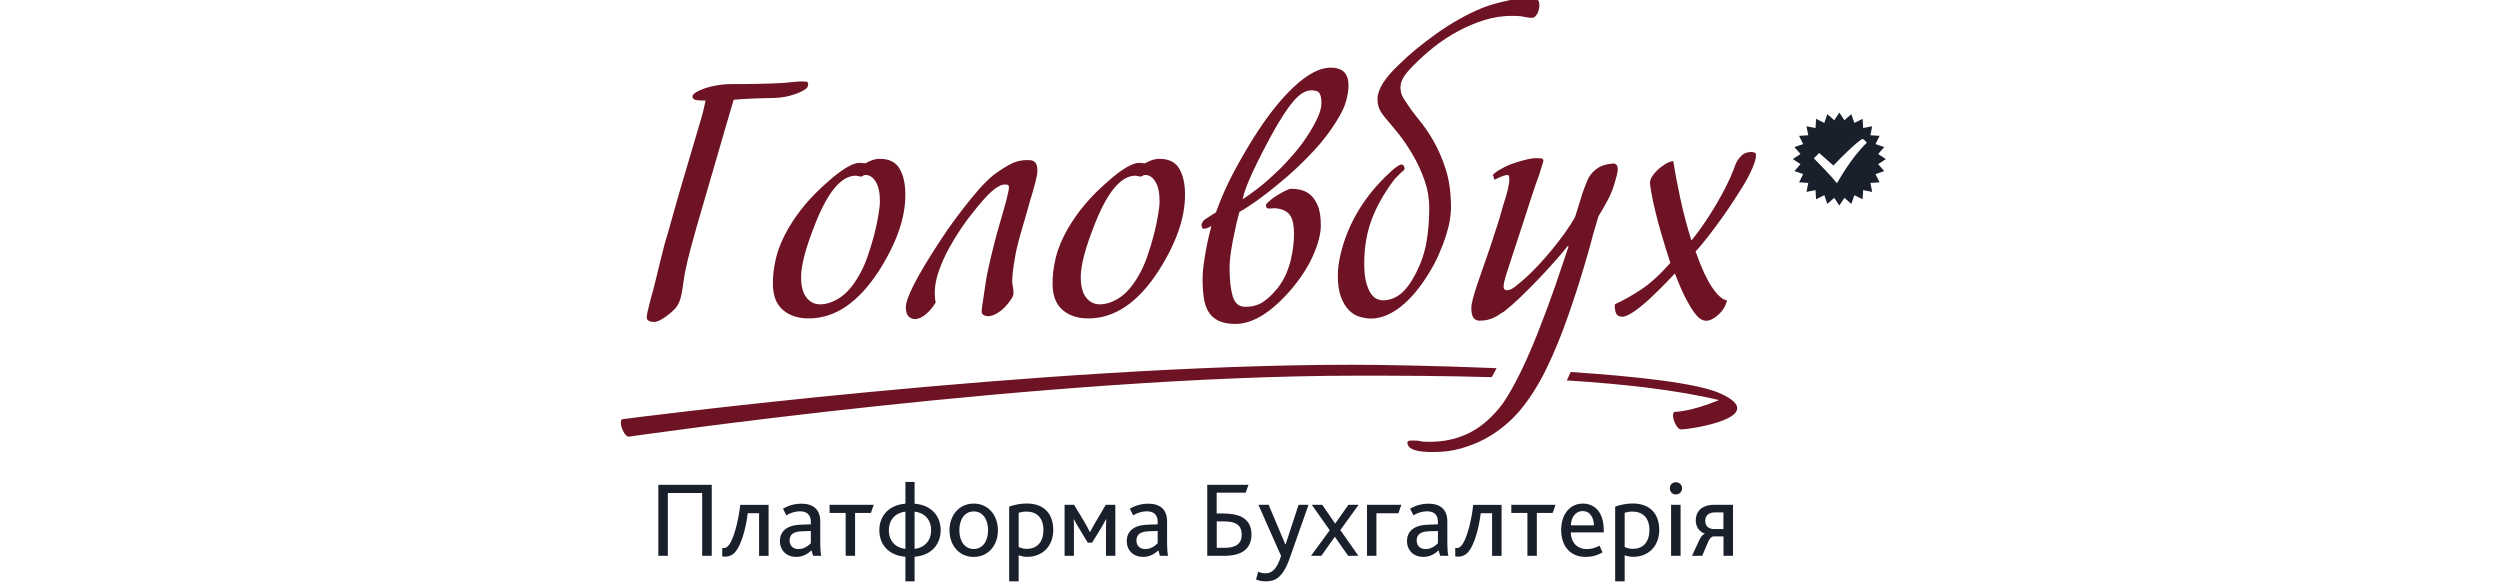 <?xml version="1.0" encoding="utf-8"?>
<!-- Generator: Adobe Illustrator 26.3.1, SVG Export Plug-In . SVG Version: 6.00 Build 0)  -->
<svg version="1.1" id="Layer_1" xmlns="http://www.w3.org/2000/svg" xmlns:xlink="http://www.w3.org/1999/xlink" x="0px" y="0px"
	 viewBox="0 0 300 70" style="enable-background:new 0 0 300 70;" xml:space="preserve">
<style type="text/css">
	.st0{fill:#6E1323;}
	.st1{fill-rule:evenodd;clip-rule:evenodd;fill:#1A1F2C;}
	.st2{fill:#1A1F2C;}
</style>
<g>
	<path class="st0" d="M188.48,44.64c7.98,0.53,15.28,1.34,18,2.59c6.05,2.77-3.5,4.3-4.79,4.3c-0.26,0-0.62-0.47-0.81-1.05
		c-0.19-0.58-0.14-1.05,0.12-1.06c0.01,0,1.87,0,5.28-1.41c-5.13-1.23-11.6-1.94-18.27-2.36l0.18-0.37L188.48,44.64L188.48,44.64
		L188.48,44.64z M75.46,52.4c-0.25,0.03-0.61-0.41-0.82-0.99c-0.21-0.58-0.18-1.08,0.07-1.11c0.14-0.02,50.08-6.53,87.54-6.53
		c2.93,0,9.8,0.1,17.34,0.41l-0.12,0.23c-0.16,0.31-0.32,0.6-0.46,0.85c-5.84-0.17-11.45-0.18-16.06-0.18
		C125.52,45.08,75.6,52.39,75.46,52.4L75.46,52.4L75.46,52.4z"/>
	<path class="st0" d="M210.68,18.36c0.1,0.37-0.02,0.96-0.37,1.77c-0.35,0.81-0.78,1.62-1.28,2.4c-0.18,0.29-0.47,0.74-0.85,1.34
		c-0.38,0.6-0.83,1.27-1.34,1.99c-0.51,0.72-1.06,1.46-1.64,2.23c-0.58,0.76-1.15,1.46-1.73,2.09c0.39,1.1,0.75,1.98,1.06,2.64
		c0.32,0.66,0.6,1.18,0.87,1.58c0.68,1.02,1.3,1.58,1.85,1.65c-0.18,0.68-0.54,1.26-1.06,1.73c-0.53,0.47-1.01,0.71-1.46,0.71
		c-0.21,0-0.43-0.07-0.67-0.22c-0.24-0.14-0.51-0.43-0.81-0.85c-0.3-0.42-0.64-1-1.02-1.73c-0.38-0.74-0.79-1.69-1.24-2.88
		c-1.1,1.18-2.18,2.26-3.23,3.23c-1.42,1.26-2.43,1.92-3.03,1.97c-0.37,0-0.62-0.11-0.75-0.32c-0.05-0.08-0.11-0.23-0.16-0.45
		c-0.05-0.22-0.06-0.47-0.04-0.73c1-0.45,2.04-1.03,3.13-1.75c1.09-0.72,2.27-1.79,3.53-3.21c-0.39-1.21-0.75-2.35-1.06-3.43
		c-0.32-1.08-0.57-2.03-0.77-2.88c-0.2-0.84-0.35-1.55-0.45-2.13c-0.11-0.58-0.16-0.97-0.16-1.18c0-0.42,0.28-0.91,0.83-1.46
		c0.29-0.29,0.62-0.54,0.98-0.77c0.37-0.22,0.7-0.35,0.99-0.37c0.18,1.23,0.46,2.72,0.83,4.45c0.37,1.73,0.82,3.43,1.34,5.08
		c0.66-0.81,1.24-1.61,1.75-2.38c0.51-0.77,0.96-1.49,1.34-2.15c0.38-0.66,0.7-1.23,0.95-1.73c0.25-0.5,0.44-0.89,0.57-1.18
		c0.26-0.58,0.47-1.1,0.63-1.56c0.16-0.46,0.42-0.86,0.79-1.2c0.16-0.16,0.35-0.27,0.57-0.33c0.22-0.07,0.43-0.1,0.61-0.1
		c0.08,0,0.2,0.03,0.35,0.08C210.58,18.34,210.63,18.36,210.68,18.36L210.68,18.36L210.68,18.36z M194.14,20.25
		c0,0.24-0.05,0.52-0.14,0.85c-0.09,0.33-0.2,0.72-0.33,1.16c-0.21,0.66-0.49,1.31-0.85,1.95c-0.35,0.64-0.69,1.23-1.01,1.75
		c-0.29,0.95-0.51,1.71-0.67,2.29c-0.16,0.58-0.26,0.97-0.31,1.18c-0.89,3.18-1.76,5.95-2.6,8.31c-0.79,2.29-1.65,4.4-2.58,6.34
		c-0.93,1.94-2,3.65-3.21,5.12c-0.55,0.66-1.19,1.29-1.91,1.89c-0.72,0.6-1.52,1.14-2.38,1.6c-0.87,0.46-1.81,0.83-2.82,1.12
		c-1.01,0.29-2.07,0.43-3.17,0.43c-2.18,0.05-3.27-0.33-3.27-1.14c0-0.16,0.18-0.24,0.55-0.24c0.26,0,0.47,0.01,0.61,0.02
		c0.14,0.01,0.28,0.03,0.39,0.06c0.12,0.03,0.26,0.05,0.41,0.06c0.16,0.01,0.38,0.02,0.67,0.02c1.68,0,3.21-0.32,4.59-0.97
		c1.38-0.64,2.66-1.69,3.84-3.13c0.53-0.63,1.19-1.7,1.99-3.21c0.8-1.51,1.66-3.42,2.58-5.73c0.81-2.05,1.52-3.96,2.13-5.73
		c0.6-1.77,1.13-3.33,1.58-4.67l-0.12-0.04c-0.34,0.45-0.81,1-1.4,1.67c-0.59,0.67-1.24,1.38-1.95,2.13
		c-0.71,0.75-1.44,1.48-2.19,2.21c-0.75,0.72-1.44,1.33-2.07,1.83c-0.24,0.13-0.45,0.26-0.63,0.39c-0.18,0.13-0.39,0.25-0.61,0.35
		c-0.22,0.11-0.47,0.19-0.75,0.26c-0.28,0.07-0.61,0.1-1,0.1c-0.26,0-0.49-0.11-0.67-0.32c-0.18-0.21-0.28-0.62-0.28-1.22
		c0-0.26,0.07-0.64,0.2-1.14c0.13-0.5,0.31-1.08,0.53-1.73c0.22-0.66,0.47-1.36,0.73-2.11c0.26-0.75,0.52-1.5,0.79-2.27
		c0.18-0.58,0.35-1.08,0.49-1.52c0.14-0.43,0.29-0.87,0.43-1.3c0.14-0.43,0.28-0.89,0.41-1.38c0.13-0.49,0.3-1.06,0.51-1.71
		c0.1-0.31,0.21-0.7,0.31-1.14c0.1-0.45,0.16-0.83,0.16-1.14c0-0.1-0.01-0.22-0.04-0.33C181.07,21.05,181,21,180.87,21
		c-0.13,0-0.28,0.03-0.45,0.1c-0.17,0.07-0.34,0.12-0.49,0.18l-0.55,0.28c-0.05,0-0.09-0.07-0.12-0.22
		c-0.03-0.14-0.07-0.26-0.12-0.33c0-0.03,0.07-0.1,0.2-0.22c0.13-0.12,0.31-0.24,0.53-0.37c0.22-0.13,0.46-0.26,0.71-0.39
		c0.25-0.13,0.49-0.24,0.73-0.32c0.58-0.21,1.07-0.37,1.48-0.47c0.41-0.11,0.75-0.18,1.02-0.22c0.28-0.04,0.49-0.05,0.65-0.04
		c0.16,0.01,0.29,0.02,0.39,0.02c0.26,0,0.38,0.12,0.35,0.35l-0.47,1.54c-0.37,1-0.72,2.02-1.06,3.07c-0.29,0.89-0.6,1.85-0.93,2.88
		c-0.33,1.02-0.64,1.97-0.93,2.84c-0.37,1.15-0.69,2.15-0.97,2.97c-0.28,0.83-0.41,1.42-0.41,1.79c0,0.24,0.13,0.37,0.39,0.39
		c0.29,0,0.62-0.14,0.99-0.43c0.37-0.29,0.77-0.63,1.22-1.02c0.47-0.42,0.99-0.93,1.56-1.54c0.56-0.6,1.12-1.24,1.67-1.91
		c0.55-0.67,1.07-1.35,1.56-2.03c0.49-0.68,0.89-1.31,1.2-1.89l0.91-2.92c0.21-0.6,0.41-1.11,0.59-1.52
		c0.18-0.41,0.43-0.75,0.75-1.04c0.34-0.32,0.7-0.54,1.08-0.67c0.38-0.13,0.79-0.21,1.24-0.24
		C193.93,19.62,194.11,19.83,194.14,20.25L194.14,20.25L194.14,20.25z M166.13,14.02c-0.32-0.39-0.53-0.75-0.65-1.06
		c-0.12-0.31-0.18-0.68-0.18-1.1c0-0.53,0.2-1.13,0.61-1.81c0.41-0.68,1.07-1.46,1.99-2.32c0.58-0.58,1.25-1.18,2.01-1.81
		c0.76-0.63,1.58-1.25,2.44-1.87c0.87-0.62,1.77-1.2,2.72-1.73c0.95-0.54,1.9-1,2.88-1.4c0.47-0.18,0.97-0.35,1.5-0.49
		c0.53-0.14,1.03-0.27,1.52-0.37c0.49-0.11,0.92-0.18,1.3-0.22c0.38-0.04,0.68-0.06,0.89-0.06c0.37,0,0.72,0.03,1.06,0.08
		c0.34,0.05,0.51,0.29,0.51,0.71c0,0.11-0.01,0.25-0.04,0.43c-0.03,0.18-0.08,0.36-0.16,0.53c-0.08,0.17-0.18,0.32-0.3,0.43
		c-0.12,0.12-0.26,0.18-0.41,0.18c-0.29,0-0.6-0.04-0.93-0.12c-0.33-0.08-0.79-0.12-1.4-0.12c-1.16,0-2.28,0.17-3.37,0.51
		c-1.09,0.34-2.15,0.79-3.17,1.34c-1.02,0.55-1.99,1.19-2.9,1.91c-0.91,0.72-1.74,1.48-2.5,2.26c-0.52,0.53-0.91,0.98-1.14,1.38
		c-0.24,0.39-0.35,0.79-0.35,1.18c0,0.34,0.05,0.63,0.14,0.87c0.09,0.24,0.24,0.5,0.45,0.79c0.45,0.71,0.98,1.44,1.61,2.21
		c0.63,0.76,1.23,1.63,1.79,2.62c0.56,0.99,1.05,2.12,1.46,3.41c0.41,1.29,0.61,2.82,0.61,4.61c0,0.32-0.04,0.75-0.12,1.3
		c-0.08,0.55-0.23,1.18-0.45,1.89c-0.22,0.71-0.51,1.48-0.87,2.3c-0.35,0.83-0.81,1.67-1.36,2.54c-0.63,1-1.25,1.83-1.87,2.5
		c-0.62,0.67-1.21,1.2-1.79,1.6c-0.58,0.39-1.13,0.68-1.65,0.85c-0.52,0.17-1.01,0.26-1.46,0.26c-0.42,0-0.87-0.07-1.34-0.2
		c-0.47-0.13-0.91-0.39-1.3-0.77c-0.39-0.38-0.72-0.91-0.98-1.58c-0.26-0.67-0.39-1.56-0.39-2.66c0-0.74,0.11-1.56,0.32-2.48
		c0.21-0.92,0.52-1.87,0.93-2.86c0.41-0.99,0.93-1.97,1.56-2.95c0.63-0.98,1.37-1.92,2.21-2.82c0.39-0.42,0.85-0.87,1.36-1.34
		c0.51-0.47,0.91-0.75,1.2-0.83c0.29,0,0.43,0.2,0.43,0.59c-0.16,0.16-0.31,0.3-0.47,0.43c-0.13,0.13-0.27,0.28-0.43,0.43
		c-0.16,0.16-0.29,0.3-0.39,0.43c-1.18,1.58-2.07,3.15-2.66,4.73c-0.59,1.58-0.89,3.32-0.89,5.24c0,0.97,0.08,1.75,0.24,2.32
		c0.16,0.58,0.35,1.02,0.57,1.34c0.22,0.31,0.47,0.53,0.73,0.63c0.26,0.11,0.5,0.16,0.71,0.16c0.76,0,1.46-0.26,2.11-0.77
		c0.64-0.51,1.27-1.36,1.87-2.54c0.6-1.18,1.02-2.42,1.24-3.7c0.22-1.29,0.33-2.64,0.33-4.06c0-1.16-0.19-2.27-0.57-3.35
		c-0.38-1.08-0.85-2.09-1.4-3.03c-0.55-0.95-1.14-1.81-1.75-2.58C167.15,15.24,166.61,14.57,166.13,14.02L166.13,14.02L166.13,14.02
		z M145.37,27.1c-0.1,0.08-0.21,0.14-0.32,0.2c-0.26,0.11-0.46,0.16-0.59,0.16c-0.1,0-0.18-0.08-0.24-0.24
		c-0.03-0.08-0.04-0.17-0.04-0.28c0.08-0.26,0.21-0.46,0.39-0.59c0.18-0.13,0.42-0.29,0.71-0.47l0.63-0.39
		c0.6-1.65,1.27-3.18,2.01-4.59c0.74-1.41,1.56-2.84,2.48-4.31c1.63-2.6,3.24-4.65,4.85-6.15c1.6-1.5,3.03-2.27,4.29-2.32
		c0.73-0.03,1.3,0.13,1.69,0.47c0.39,0.34,0.59,0.91,0.59,1.69c0,0.5-0.09,1.1-0.28,1.81c-0.18,0.71-0.58,1.54-1.18,2.48
		c-0.34,0.55-0.73,1.12-1.16,1.69c-0.43,0.58-0.94,1.18-1.52,1.81c-0.58,0.63-1.24,1.3-1.99,2.01c-0.75,0.71-1.61,1.46-2.58,2.24
		c-0.76,0.63-1.52,1.21-2.27,1.75c-0.75,0.54-1.45,0.99-2.11,1.36c-0.24,0.84-0.43,1.67-0.59,2.48c-0.16,0.68-0.29,1.41-0.41,2.19
		c-0.12,0.77-0.18,1.46-0.18,2.07c0,1.39,0.12,2.51,0.37,3.37c0.25,0.85,0.76,1.28,1.52,1.28c0.79,0,1.48-0.18,2.07-0.55
		c0.59-0.37,1.2-0.95,1.83-1.73c0.39-0.5,0.72-1.04,0.97-1.62c0.25-0.58,0.45-1.16,0.59-1.75c0.14-0.59,0.24-1.16,0.3-1.69
		c0.05-0.54,0.08-1.03,0.08-1.48c0-0.92-0.14-1.61-0.41-2.07c-0.28-0.46-0.76-0.75-1.44-0.89c-0.29-0.05-0.53-0.07-0.73-0.04
		c-0.2,0.03-0.41,0.03-0.65,0c-0.05-0.11-0.09-0.18-0.12-0.22c-0.03-0.04-0.03-0.12,0-0.26c0.29-0.34,0.72-0.7,1.3-1.06
		c0.58-0.37,1.09-0.63,1.54-0.79c0.34-0.03,0.73,0,1.16,0.08c0.43,0.08,0.84,0.26,1.22,0.55c0.38,0.29,0.7,0.73,0.96,1.32
		c0.26,0.59,0.39,1.4,0.39,2.42c0,0.97-0.29,2.15-0.89,3.53c-0.59,1.38-1.49,2.78-2.7,4.2c-2.36,2.73-4.58,4.1-6.66,4.1
		c-0.84,0-1.52-0.13-2.05-0.39c-0.53-0.26-0.93-0.63-1.2-1.1c-0.28-0.47-0.46-1.04-0.55-1.69c-0.09-0.66-0.14-1.38-0.14-2.17
		c0-0.6,0.05-1.27,0.16-2.01c0.11-0.74,0.22-1.43,0.35-2.09C144.99,28.66,145.16,27.89,145.37,27.1L145.37,27.1L145.37,27.1z
		 M158.57,12.37c0-0.52-0.07-0.91-0.22-1.16c-0.14-0.25-0.48-0.37-1-0.37c-0.68,0-1.4,0.44-2.15,1.32
		c-0.75,0.88-1.64,2.25-2.66,4.12c-0.87,1.6-1.61,3.07-2.23,4.39c-0.62,1.33-1.02,2.41-1.2,3.25c0.45-0.29,1.04-0.71,1.77-1.26
		c0.73-0.55,1.65-1.37,2.76-2.44c0.42-0.42,0.92-0.96,1.5-1.62c0.58-0.66,1.12-1.35,1.61-2.09c0.5-0.74,0.93-1.47,1.28-2.21
		C158.39,13.56,158.57,12.92,158.57,12.37L158.57,12.37L158.57,12.37z M139.15,24.15c0-1-0.16-1.77-0.49-2.32
		c-0.33-0.55-0.73-0.83-1.2-0.83c-0.11,0-0.18,0.01-0.24,0.04c-0.05,0.03-0.11,0.05-0.16,0.08l-0.16,0.08l-0.63-0.12
		c-1.71,0-3.31,1.86-4.81,5.59c-0.6,1.5-1.05,2.79-1.34,3.88c-0.29,1.09-0.43,1.99-0.43,2.7c0,1.08,0.21,1.89,0.63,2.44
		c0.42,0.55,0.97,0.83,1.65,0.83c0.76,0,1.55-0.26,2.36-0.79c0.81-0.52,1.58-1.4,2.29-2.64c0.39-0.66,0.74-1.42,1.04-2.28
		c0.3-0.87,0.56-1.73,0.79-2.58c0.22-0.85,0.39-1.65,0.51-2.38C139.09,25.1,139.15,24.54,139.15,24.15L139.15,24.15L139.15,24.15z
		 M130.6,38.21c-1.26,0-2.28-0.33-3.07-1c-0.79-0.67-1.19-1.67-1.22-3.01c-0.03-1.05,0.11-2.15,0.39-3.31
		c0.29-1.16,0.79-2.34,1.5-3.55c0.6-1.02,1.29-1.98,2.05-2.88c0.76-0.89,1.63-1.76,2.6-2.6c0.84-0.76,1.59-1.34,2.25-1.73
		c0.66-0.39,1.18-0.59,1.58-0.59c0.08,0,0.16,0.01,0.26,0.02c0.09,0.01,0.18,0.02,0.26,0.02h0.28c0.08-0.08,0.29-0.18,0.63-0.32
		c0.34-0.13,0.68-0.2,1.02-0.2c1.13,0,1.92,0.39,2.38,1.18c0.46,0.79,0.69,1.81,0.69,3.07c0.03,2.78-1.04,5.86-3.19,9.22
		C136.55,36.32,133.75,38.21,130.6,38.21L130.6,38.21L130.6,38.21z M121.46,33.92c0.03,0.16,0.05,0.3,0.08,0.43
		c0.03,0.13,0.05,0.28,0.06,0.43c0.01,0.16,0.02,0.3,0.02,0.43c0,0.18-0.1,0.43-0.3,0.73c-0.2,0.3-0.44,0.6-0.73,0.91
		c-0.29,0.3-0.62,0.56-0.99,0.77c-0.37,0.21-0.71,0.32-1.02,0.32c-0.21,0-0.39-0.05-0.55-0.14c-0.16-0.09-0.24-0.24-0.24-0.45
		c0-0.1,0.03-0.33,0.08-0.69c0.05-0.35,0.11-0.76,0.18-1.2c0.07-0.45,0.13-0.89,0.2-1.34c0.07-0.45,0.12-0.81,0.18-1.1
		c0.05-0.26,0.12-0.58,0.2-0.95c0.08-0.37,0.18-0.8,0.3-1.3c0.12-0.5,0.26-1.08,0.43-1.75c0.17-0.67,0.39-1.45,0.65-2.34
		c0.71-2.39,1.06-3.78,1.06-4.18c0-0.13-0.03-0.22-0.08-0.28c-0.05-0.05-0.18-0.08-0.39-0.08c-0.45,0-0.98,0.28-1.6,0.83
		c-0.62,0.55-1.4,1.43-2.34,2.64c-0.37,0.45-0.81,1.04-1.32,1.79c-0.51,0.75-1,1.56-1.48,2.42c-0.47,0.87-0.87,1.77-1.2,2.7
		c-0.33,0.93-0.49,1.81-0.49,2.62c0,0.5,0.04,0.88,0.12,1.14c-0.32,0.55-0.71,1.02-1.18,1.42c-0.47,0.39-0.91,0.59-1.3,0.59
		c-0.32,0-0.58-0.11-0.79-0.33c-0.21-0.22-0.32-0.58-0.32-1.08c0-1.13,1.34-3.74,4.02-7.84c0.66-1.02,1.32-1.98,1.99-2.87
		c0.67-0.89,1.29-1.69,1.87-2.4c0.58-0.71,1.1-1.31,1.58-1.79c0.47-0.49,0.85-0.83,1.14-1.04c0.71-0.52,1.37-0.94,1.99-1.26
		c0.62-0.32,1.27-0.47,1.95-0.47c0.16,0,0.31,0.01,0.45,0.02c0.14,0.01,0.28,0.06,0.39,0.14c0.12,0.08,0.22,0.2,0.29,0.37
		c0.08,0.17,0.12,0.43,0.12,0.77c0,0.21-0.05,0.54-0.16,1c-0.11,0.46-0.25,0.99-0.43,1.6c-0.18,0.6-0.38,1.26-0.57,1.97
		c-0.2,0.71-0.4,1.41-0.61,2.11c-0.21,0.7-0.39,1.35-0.55,1.97c-0.16,0.62-0.28,1.15-0.35,1.6c-0.13,0.71-0.22,1.33-0.28,1.85
		C121.49,33.1,121.46,33.55,121.46,33.92L121.46,33.92L121.46,33.92z M105.59,24.15c0-1-0.16-1.77-0.49-2.32
		c-0.33-0.55-0.73-0.83-1.2-0.83c-0.11,0-0.18,0.01-0.24,0.04c-0.05,0.03-0.11,0.05-0.16,0.08l-0.16,0.08l-0.63-0.12
		c-1.71,0-3.31,1.86-4.81,5.59c-0.6,1.5-1.05,2.79-1.34,3.88c-0.29,1.09-0.43,1.99-0.43,2.7c0,1.08,0.21,1.89,0.63,2.44
		c0.42,0.55,0.97,0.83,1.65,0.83c0.76,0,1.55-0.26,2.36-0.79c0.81-0.52,1.58-1.4,2.29-2.64c0.39-0.66,0.74-1.42,1.04-2.28
		c0.3-0.87,0.56-1.73,0.79-2.58c0.22-0.85,0.39-1.65,0.51-2.38C105.53,25.1,105.59,24.54,105.59,24.15L105.59,24.15L105.59,24.15z
		 M97.04,38.21c-1.26,0-2.28-0.33-3.07-1c-0.79-0.67-1.19-1.67-1.22-3.01c-0.03-1.05,0.11-2.15,0.39-3.31
		c0.29-1.16,0.79-2.34,1.5-3.55c0.6-1.02,1.29-1.98,2.05-2.88c0.76-0.89,1.63-1.76,2.6-2.6c0.84-0.76,1.59-1.34,2.25-1.73
		c0.66-0.39,1.18-0.59,1.58-0.59c0.08,0,0.16,0.01,0.26,0.02c0.09,0.01,0.18,0.02,0.26,0.02h0.28c0.08-0.08,0.29-0.18,0.63-0.32
		c0.34-0.13,0.68-0.2,1.02-0.2c1.13,0,1.92,0.39,2.38,1.18c0.46,0.79,0.69,1.81,0.69,3.07c0.03,2.78-1.04,5.86-3.19,9.22
		C102.99,36.32,100.19,38.21,97.04,38.21L97.04,38.21L97.04,38.21z M87.08,15.24l-3.47,11.93c-0.24,0.84-0.48,1.72-0.73,2.64
		c-0.25,0.92-0.48,1.89-0.69,2.92c-0.05,0.24-0.09,0.49-0.12,0.75c-0.03,0.26-0.07,0.54-0.12,0.83c-0.08,0.55-0.16,0.99-0.24,1.3
		c-0.05,0.24-0.13,0.47-0.24,0.71c-0.11,0.24-0.22,0.43-0.35,0.59c-0.13,0.16-0.31,0.34-0.53,0.53c-0.22,0.2-0.46,0.39-0.71,0.57
		c-0.25,0.18-0.5,0.33-0.75,0.45c-0.25,0.12-0.47,0.18-0.65,0.18c-0.21,0-0.41-0.04-0.59-0.12c-0.18-0.08-0.28-0.22-0.28-0.43
		c0-0.13,0.03-0.36,0.1-0.69c0.07-0.33,0.18-0.79,0.34-1.4c0.26-0.92,0.48-1.74,0.65-2.46c0.17-0.72,0.33-1.39,0.49-2.01
		c0.16-0.62,0.31-1.21,0.45-1.79c0.14-0.58,0.32-1.2,0.53-1.85c0.29-1.02,0.54-1.92,0.75-2.68c0.21-0.76,0.39-1.41,0.55-1.93
		l2.72-9.22c0.08-0.24,0.16-0.57,0.26-1c0.09-0.43,0.16-0.77,0.22-1c-0.16,0-0.32,0-0.47,0c-0.16,0-0.34-0.01-0.55-0.04
		c-0.34-0.03-0.53-0.17-0.55-0.43c0-0.24,0.26-0.47,0.79-0.71c0.5-0.24,1.09-0.43,1.77-0.57c0.68-0.14,1.37-0.22,2.05-0.22
		c0.34,0,0.75,0,1.24,0c0.49,0,0.99-0.01,1.52-0.02c0.52-0.01,1.06-0.03,1.6-0.04c0.54-0.01,1.03-0.03,1.48-0.06
		c0.18,0,0.41-0.01,0.69-0.04c0.28-0.03,0.54-0.05,0.79-0.08c0.25-0.03,0.49-0.05,0.71-0.06c0.22-0.01,0.37-0.02,0.45-0.02
		c0.16,0,0.33,0.01,0.51,0.02c0.18,0.01,0.28,0.11,0.28,0.3c0,0.21-0.06,0.37-0.18,0.49c-0.12,0.12-0.31,0.24-0.57,0.37
		c-0.34,0.18-0.84,0.37-1.5,0.55c-0.66,0.18-1.46,0.27-2.4,0.27c-0.24,0-0.54,0.01-0.91,0.02c-0.37,0.01-0.75,0.03-1.14,0.04
		c-0.39,0.01-0.79,0.03-1.18,0.06c-0.39,0.03-0.75,0.05-1.06,0.08L87.08,15.24L87.08,15.24L87.08,15.24z"/>
	<path class="st1" d="M225.38,19.7l0.92-0.61l-0.92-0.61l0.73-0.83l-1.05-0.36l0.49-0.99l-1.1-0.07l0.21-1.08l-1.08,0.21l-0.07-1.1
		l-0.99,0.49l-0.36-1.05l-0.83,0.73l-0.61-0.92l-0.61,0.92l-0.83-0.73l-0.36,1.05l-0.99-0.49l-0.07,1.1l-1.08-0.21l0.21,1.08
		l-1.1,0.07l0.49,0.99l-1.05,0.36l0.73,0.83l-0.92,0.61l0.92,0.61l-0.73,0.83l1.05,0.36l-0.49,0.99l1.1,0.07l-0.21,1.08l1.08-0.22
		l0.07,1.1l0.99-0.49l0.36,1.05l0.83-0.73l0.61,0.92l0.61-0.92l0.83,0.73l0.36-1.05l0.99,0.49l0.07-1.1l1.08,0.22l-0.21-1.08
		l1.1-0.07l-0.49-0.99l1.05-0.36L225.38,19.7z M220.44,21.99c0,0-0.86-1.07-2.78-2.99l0.64-0.64l1.71,1.5
		c2.76-2.87,3.49-3.2,3.49-3.2s0.23,0.1,0.52,0.46C222.08,18.98,220.44,21.99,220.44,21.99z"/>
	<path class="st2" d="M79,66.7h1.14v-7.54h4.12v7.54h1.15v-8.52H79V66.7L79,66.7z M86.97,66.8c0.59,0,1.03-0.23,1.38-0.71
		c0.59-0.8,1.14-2.55,1.38-4.51h1.36v5.12h1.14v-6.12h-3.4c-0.25,2.17-0.79,3.97-1.28,4.71c-0.21,0.32-0.43,0.48-0.7,0.48
		c-0.03,0-0.12,0-0.18-0.03v1.03C86.77,66.79,86.92,66.8,86.97,66.8L86.97,66.8z M97.57,66.7h0.98c-0.08-0.31-0.12-0.87-0.12-1.91
		v-2.22c0-1.47-0.88-2.13-2.26-2.13c-0.72,0-1.5,0.18-2.21,0.61l0.4,0.79c0.44-0.26,0.97-0.48,1.67-0.48c0.74,0,1.27,0.38,1.27,1.24
		v0.32l-1.14,0.04c-0.62,0.03-1.11,0.1-1.54,0.31c-0.62,0.3-1.03,0.84-1.03,1.65c0,1.18,0.84,1.91,1.97,1.91
		c0.76,0,1.36-0.35,1.82-0.79L97.57,66.7L97.57,66.7z M97.3,63.72v1.47c-0.27,0.27-0.78,0.7-1.49,0.7c-0.65,0-1.06-0.41-1.06-1.05
		c0-0.38,0.16-0.69,0.48-0.87c0.26-0.13,0.58-0.21,1.07-0.22L97.3,63.72L97.3,63.72z M101.47,66.7h1.14v-5.15h1.9l0.34-0.97h-5.3
		v0.97h1.93V66.7L101.47,66.7z M108.65,69.76h1.1v-2.95c2.06-0.16,3.13-1.53,3.13-3.19c0-1.66-1.07-3.01-3.13-3.18v-2.61h-1.1v2.61
		c-2.07,0.17-3.13,1.53-3.13,3.19c0,1.66,1.07,3.03,3.13,3.18V69.76L108.65,69.76z M108.65,65.86c-1.27-0.13-1.99-1.03-1.99-2.22
		c0-1.19,0.71-2.09,1.99-2.24V65.86L108.65,65.86z M109.75,65.86V61.4c1.27,0.13,1.99,1.05,1.99,2.22
		C111.74,64.81,111.02,65.73,109.75,65.86L109.75,65.86z M116.84,66.83c1.76,0,2.91-1.4,2.91-3.19c0-1.81-1.16-3.21-2.9-3.21
		c-1.76,0-2.91,1.4-2.91,3.21C113.94,65.43,115.09,66.83,116.84,66.83L116.84,66.83z M116.84,65.88c-1.07,0-1.72-0.94-1.72-2.25
		c0-1.32,0.65-2.26,1.73-2.26c1.07,0,1.72,0.94,1.72,2.26C118.57,64.94,117.92,65.88,116.84,65.88L116.84,65.88z M121.1,69.76h1.14
		v-3.13c0.3,0.12,0.66,0.19,1.03,0.19c1.81,0,3.12-1.27,3.12-3.22c0-1.99-1.15-3.18-3.18-3.18c-0.72,0-1.45,0.14-2.11,0.37V69.76
		L121.1,69.76z M122.24,65.64v-4.11c0.31-0.09,0.59-0.14,0.93-0.14c1.19,0,2.04,0.7,2.04,2.21c0,1.37-0.69,2.26-1.99,2.26
		C122.85,65.86,122.56,65.79,122.24,65.64L122.24,65.64z M127.76,66.7h1.11v-3.14c0-0.44,0-0.97-0.03-1.24h0.03
		c0.14,0.27,0.36,0.65,0.59,1.03l1.07,1.77h0.52l1.09-1.77c0.21-0.35,0.44-0.76,0.58-1.03h0.04c-0.03,0.26-0.04,0.74-0.04,1.16v3.22
		h1.12v-6.12h-1.15l-1.16,1.97c-0.28,0.48-0.57,0.98-0.72,1.29h-0.03c-0.16-0.34-0.43-0.83-0.7-1.29l-1.19-1.97h-1.14V66.7
		L127.76,66.7z M139.19,66.7h0.98c-0.08-0.31-0.12-0.87-0.12-1.91v-2.22c0-1.47-0.88-2.13-2.26-2.13c-0.72,0-1.5,0.18-2.21,0.61
		l0.4,0.79c0.44-0.26,0.97-0.48,1.67-0.48c0.74,0,1.27,0.38,1.27,1.24v0.32l-1.14,0.04c-0.62,0.03-1.11,0.1-1.54,0.31
		c-0.62,0.3-1.03,0.84-1.03,1.65c0,1.18,0.84,1.91,1.97,1.91c0.76,0,1.36-0.35,1.82-0.79L139.19,66.7L139.19,66.7z M138.92,63.72
		v1.47c-0.27,0.27-0.78,0.7-1.49,0.7c-0.65,0-1.06-0.41-1.06-1.05c0-0.38,0.16-0.69,0.48-0.87c0.26-0.13,0.58-0.21,1.07-0.22
		L138.92,63.72L138.92,63.72z M146.01,65.74v-3.17h0.76c0.67,0,1.18,0.06,1.54,0.26c0.45,0.23,0.7,0.69,0.7,1.33
		c0,1.07-0.69,1.58-2.07,1.58H146.01L146.01,65.74z M144.87,66.7h2.03c2.37,0,3.28-1.05,3.28-2.57c0-0.98-0.41-1.72-1.22-2.12
		c-0.56-0.27-1.28-0.39-2.22-0.39h-0.74v-2.5h3.48l0.34-0.94h-4.95V66.7L144.87,66.7z M157.02,60.58h-1.19l-1.56,4.75h-0.03l-2-4.75
		h-1.23l2.72,6.13c-0.48,1.56-1.1,2.09-1.86,2.09c-0.34,0-0.62-0.08-0.88-0.19l-0.27,0.92c0.34,0.16,0.71,0.23,1.18,0.23
		c1.03,0,1.99-0.34,2.83-2.68L157.02,60.58L157.02,60.58z M157.32,66.7h1.24l1.62-2.29l1.6,2.29h1.23l-2.17-3.09l2.19-3.03h-1.22
		l-1.59,2.25l-1.55-2.25h-1.25l2.15,3.05L157.32,66.7L157.32,66.7z M164.03,66.7h1.14v-5.11h2.64l0.35-1.01h-4.12V66.7L164.03,66.7z
		 M172.82,66.7h0.98c-0.08-0.31-0.12-0.87-0.12-1.91v-2.22c0-1.47-0.88-2.13-2.26-2.13c-0.72,0-1.5,0.18-2.21,0.61l0.4,0.79
		c0.44-0.26,0.97-0.48,1.67-0.48c0.74,0,1.27,0.38,1.27,1.24v0.32l-1.14,0.04c-0.62,0.03-1.11,0.1-1.54,0.31
		c-0.62,0.3-1.03,0.84-1.03,1.65c0,1.18,0.84,1.91,1.97,1.91c0.76,0,1.36-0.35,1.82-0.79L172.82,66.7L172.82,66.7z M172.55,63.72
		v1.47c-0.27,0.27-0.78,0.7-1.49,0.7c-0.65,0-1.06-0.41-1.06-1.05c0-0.38,0.16-0.69,0.48-0.87c0.26-0.13,0.58-0.21,1.07-0.22
		L172.55,63.72L172.55,63.72z M174.93,66.8c0.59,0,1.03-0.23,1.38-0.71c0.59-0.8,1.14-2.55,1.38-4.51h1.36v5.12h1.14v-6.12h-3.4
		c-0.25,2.17-0.79,3.97-1.28,4.71c-0.21,0.32-0.43,0.48-0.7,0.48c-0.03,0-0.12,0-0.18-0.03v1.03
		C174.74,66.79,174.88,66.8,174.93,66.8L174.93,66.8z M183.28,66.7h1.14v-5.15h1.9l0.34-0.97h-5.3v0.97h1.93V66.7L183.28,66.7z
		 M192.45,63.89v-0.28c0-1.95-0.92-3.18-2.52-3.18c-1.56,0-2.59,1.31-2.59,3.17c0,1.75,0.93,3.23,2.96,3.23c0.7,0,1.44-0.19,2-0.56
		l-0.35-0.79c-0.43,0.23-0.93,0.41-1.53,0.41c-1.2,0-1.91-0.85-1.93-2H192.45L192.45,63.89z M188.51,63.04
		c0.01-0.93,0.54-1.71,1.42-1.71c0.92,0,1.33,0.85,1.34,1.71H188.51L188.51,63.04z M193.82,69.76h1.14v-3.13
		c0.3,0.12,0.66,0.19,1.03,0.19c1.81,0,3.12-1.27,3.12-3.22c0-1.99-1.15-3.18-3.18-3.18c-0.72,0-1.45,0.14-2.11,0.37V69.76
		L193.82,69.76z M194.96,65.64v-4.11c0.31-0.09,0.59-0.14,0.93-0.14c1.19,0,2.04,0.7,2.04,2.21c0,1.37-0.69,2.26-1.99,2.26
		C195.57,65.86,195.28,65.79,194.96,65.64L194.96,65.64z M200.53,66.7h1.14v-6.12h-1.14V66.7L200.53,66.7z M201.1,59.33
		c0.43,0,0.75-0.32,0.75-0.74c0-0.41-0.31-0.72-0.75-0.72c-0.43,0-0.72,0.32-0.72,0.72C200.38,59.01,200.67,59.33,201.1,59.33
		L201.1,59.33z M203.04,66.7h1.22l0.72-1.68c0.21-0.49,0.45-0.65,0.62-0.65h1.22v2.33h1.14v-6.12h-2.28c-1.55,0-2.19,0.88-2.19,1.86
		c0,0.71,0.36,1.33,1.06,1.59v0.03c-0.27,0.12-0.45,0.36-0.65,0.79L203.04,66.7L203.04,66.7z M204.63,62.52
		c0-0.61,0.35-1.03,1.15-1.03h1.03v2h-1.11C205.01,63.49,204.63,63.1,204.63,62.52L204.63,62.52z"/>
</g>
</svg>
